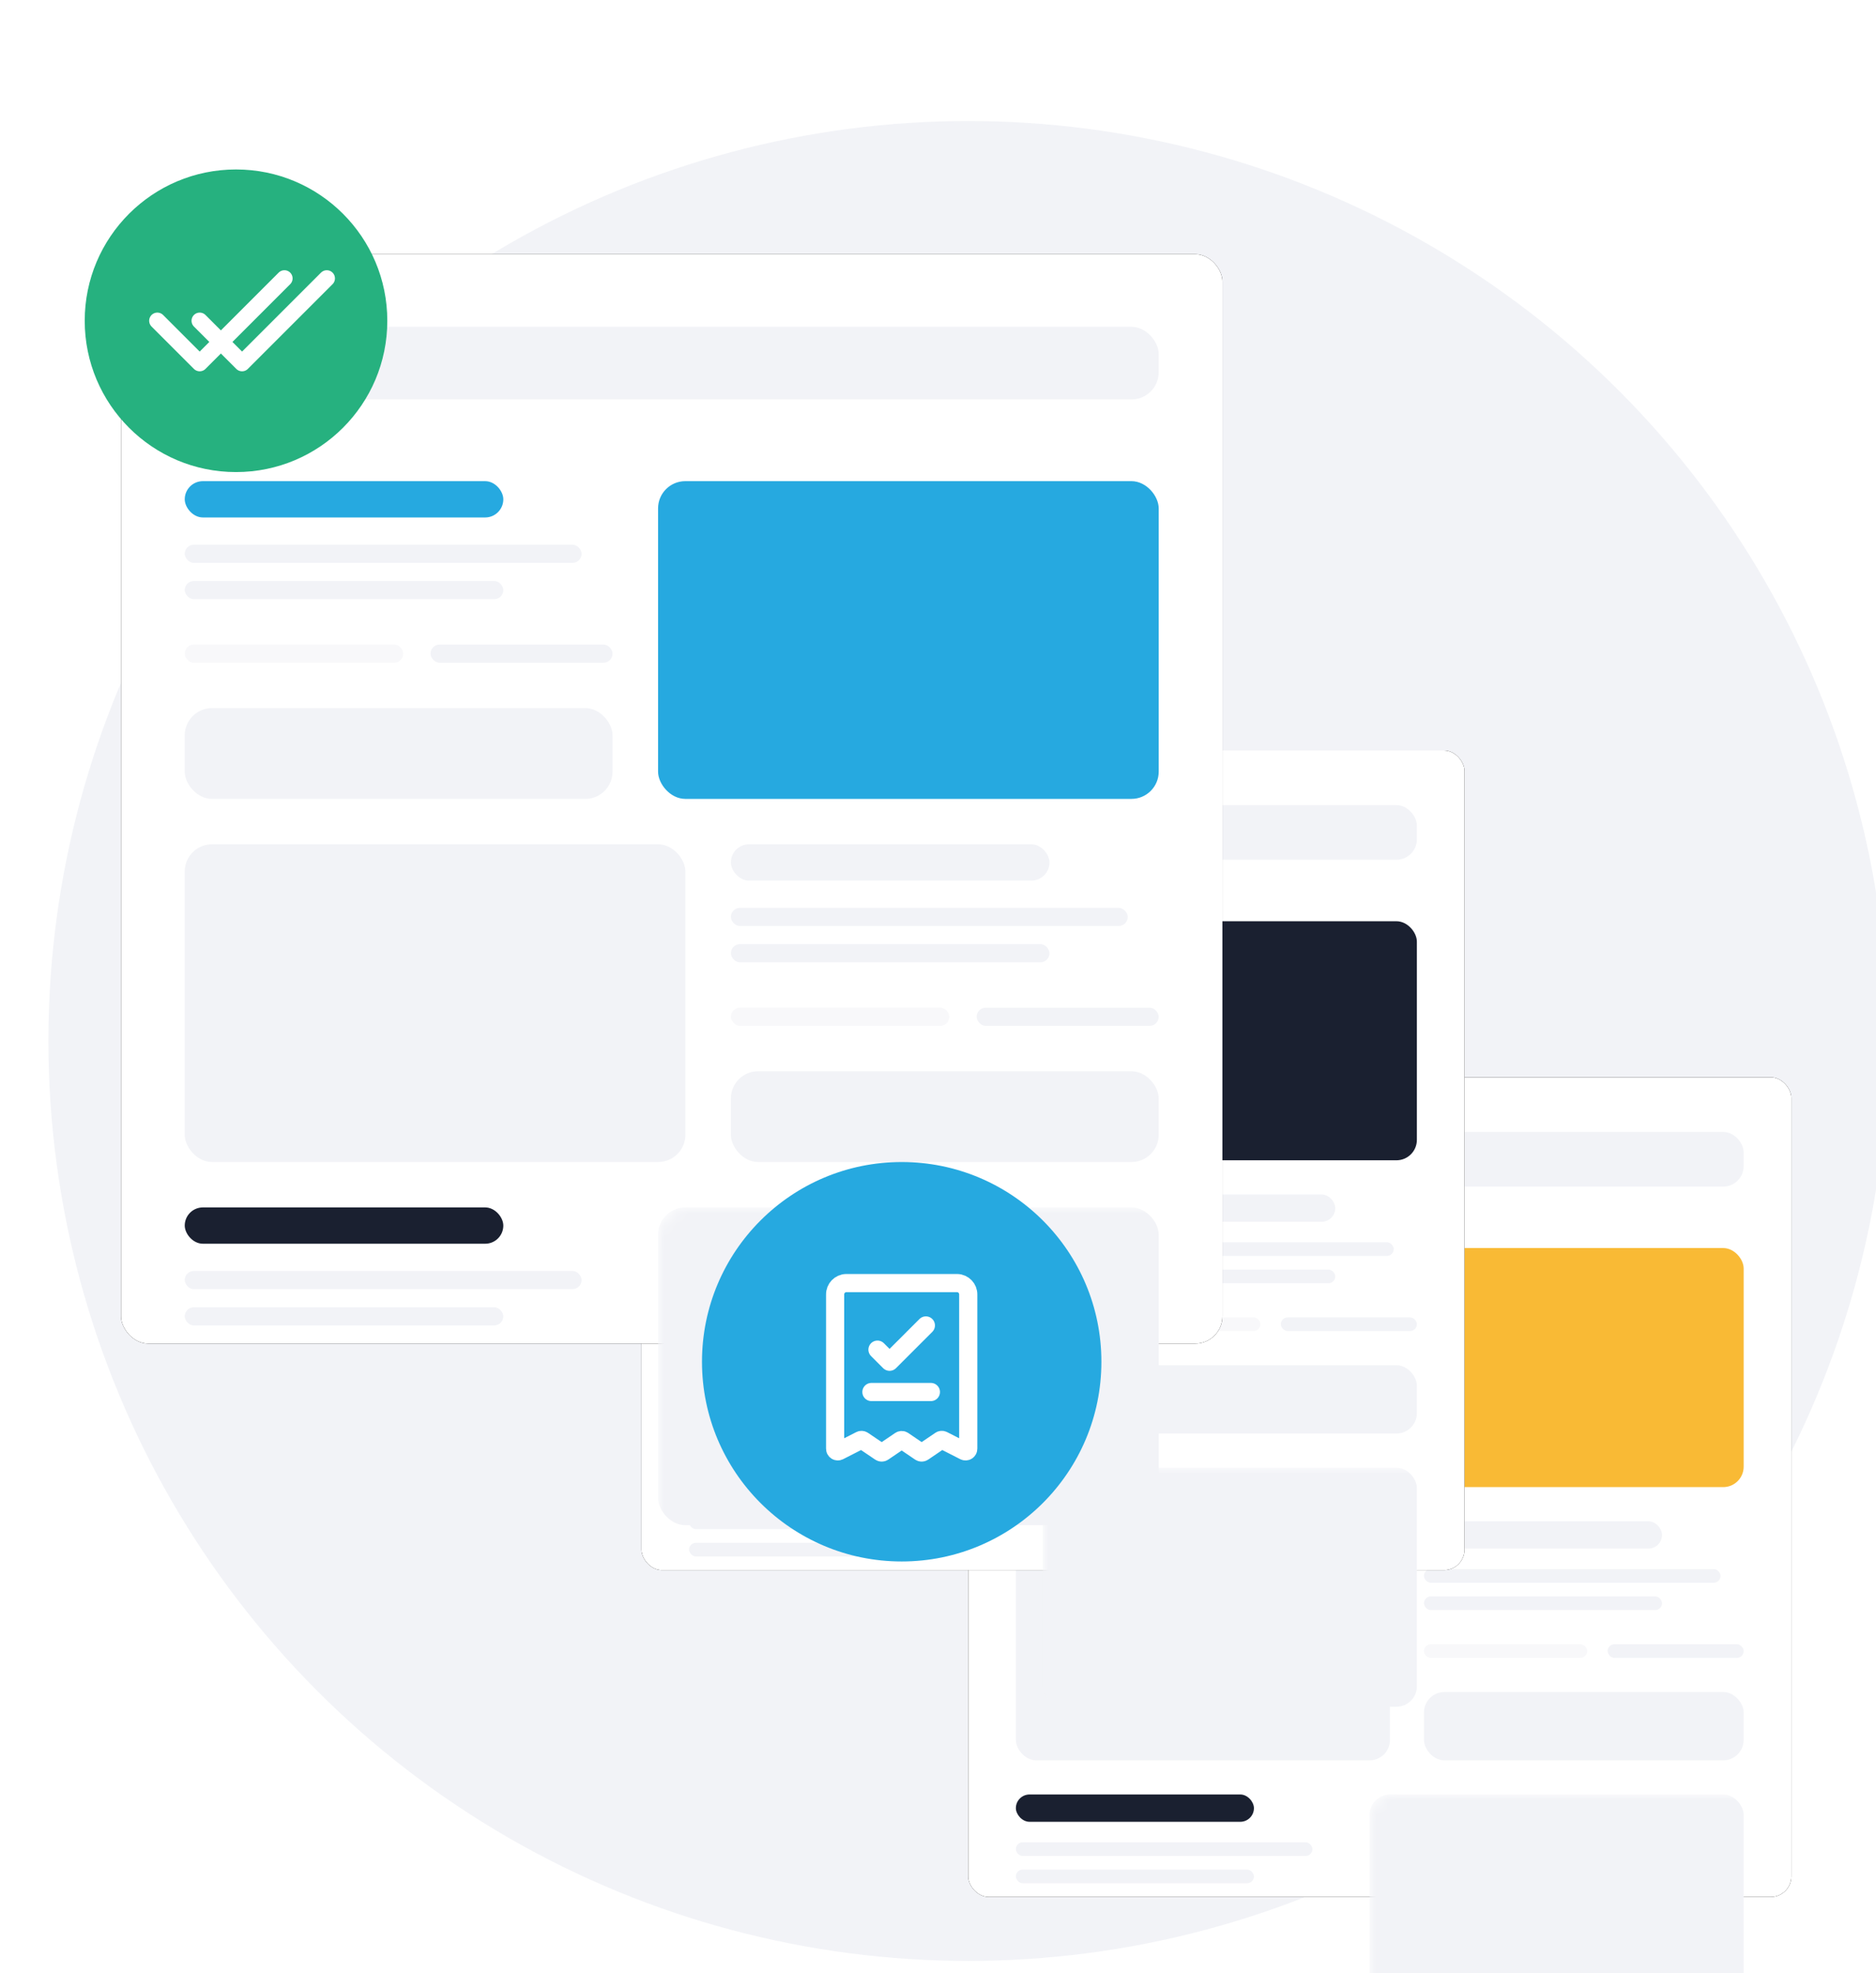 <?xml version="1.0" encoding="UTF-8"?>
<svg xmlns="http://www.w3.org/2000/svg" xmlns:xlink="http://www.w3.org/1999/xlink" width="155px" height="163px" viewBox="0 0 155 163" version="1.1">
  <!-- Generator: Sketch 52.3 (67297) - http://www.bohemiancoding.com/sketch -->
  <title>i-cmai-publiceren</title>
  <desc>Created with Sketch.</desc>
  <defs>
    <rect id="path-1" x="0" y="0" width="68" height="67.714" rx="1.688"></rect>
    <filter x="-24.3%" y="-24.4%" width="148.5%" height="148.7%" id="filter-3">
      <feOffset dx="0" dy="0" in="SourceAlpha" result="shadowOffsetOuter1"></feOffset>
      <feGaussianBlur stdDeviation="5.5" in="shadowOffsetOuter1" result="shadowBlurOuter1"></feGaussianBlur>
      <feColorMatrix values="0 0 0 0 0.027   0 0 0 0 0.165   0 0 0 0 0.267  0 0 0 0.1 0" type="matrix" in="shadowBlurOuter1"></feColorMatrix>
    </filter>
    <rect id="path-4" x="0" y="0" width="68" height="67.714" rx="1.688"></rect>
    <filter x="-24.3%" y="-24.4%" width="148.5%" height="148.7%" id="filter-6">
      <feOffset dx="0" dy="0" in="SourceAlpha" result="shadowOffsetOuter1"></feOffset>
      <feGaussianBlur stdDeviation="5.5" in="shadowOffsetOuter1" result="shadowBlurOuter1"></feGaussianBlur>
      <feColorMatrix values="0 0 0 0 0.027   0 0 0 0 0.165   0 0 0 0 0.267  0 0 0 0.1 0" type="matrix" in="shadowBlurOuter1"></feColorMatrix>
    </filter>
    <rect id="path-7" x="0" y="0" width="91" height="90" rx="2.25"></rect>
    <filter x="-24.7%" y="-25.0%" width="149.5%" height="150.0%" id="filter-9">
      <feOffset dx="0" dy="0" in="SourceAlpha" result="shadowOffsetOuter1"></feOffset>
      <feGaussianBlur stdDeviation="7.5" in="shadowOffsetOuter1" result="shadowBlurOuter1"></feGaussianBlur>
      <feColorMatrix values="0 0 0 0 0.027   0 0 0 0 0.165   0 0 0 0 0.267  0 0 0 0.1 0" type="matrix" in="shadowBlurOuter1"></feColorMatrix>
    </filter>
  </defs>
  <g id="i-cmai-publiceren" stroke="none" stroke-width="1" fill="none" fill-rule="evenodd">
    <g id="Visual" transform="translate(4, 10)">
      <circle id="Oval" fill="#F2F3F7" cx="76" cy="76" r="76"></circle>
      <g id="Group-Copy" transform="translate(76, 79)">
        <g id="Rectangle-Copy-52">
          <g id="Rectangle-Copy">
            <mask id="mask-2" fill="white">
              <use xlink:href="#path-1"></use>
            </mask>
            <g id="Mask">
              <use fill="black" fill-opacity="1" filter="url(#filter-3)" xlink:href="#path-1"></use>
              <use fill="#FFFFFF" fill-rule="evenodd" xlink:href="#path-1"></use>
            </g>
            <rect fill="#F2F3F7" mask="url(#mask-2)" x="33.157" y="59.25" width="30.909" height="19.75" rx="1.688"></rect>
          </g>
        </g>
        <g id="Group-3" transform="translate(3.934, 14.107)">
          <g id="Group-9">
            <g id="Group-2">
              <rect id="Rectangle" fill="#F2F3F7" x="0" y="14.107" width="26.413" height="5.643" rx="1.688"></rect>
              <rect id="Rectangle-Copy-9" fill="#F9BA35" x="0" y="0" width="19.669" height="2.257" rx="1.129"></rect>
              <rect id="Rectangle-Copy-53" fill="#F2F3F7" x="-7.28306304e-13" y="3.95" width="24.502" height="1.129" rx="0.564"></rect>
              <rect id="Rectangle-Copy-55" fill="#F2F3F7" opacity="0.5" x="0" y="10.157" width="13.488" height="1.129" rx="0.564"></rect>
              <rect id="Rectangle-Copy-56" fill="#F2F3F7" x="15.174" y="10.157" width="11.24" height="1.129" rx="0.564"></rect>
              <rect id="Rectangle-Copy-54" fill="#F2F3F7" x="0" y="6.207" width="19.669" height="1.129" rx="0.564"></rect>
            </g>
          </g>
          <rect id="Rectangle-Copy" fill="#F9BA35" x="29.223" y="0" width="30.909" height="19.75" rx="1.688"></rect>
        </g>
        <g id="Group-3-Copy" transform="translate(3.934, 59.25)">
          <g id="Group-9">
            <g id="Group-2">
              <rect id="Rectangle-Copy-9" fill="#1A2030" x="0" y="0" width="19.669" height="2.257" rx="1.129"></rect>
              <rect id="Rectangle-Copy-53" fill="#F2F3F7" x="-7.28306304e-13" y="3.95" width="24.502" height="1.129" rx="0.564"></rect>
              <rect id="Rectangle-Copy-54" fill="#F2F3F7" x="0" y="6.207" width="19.669" height="1.129" rx="0.564"></rect>
            </g>
          </g>
        </g>
        <g id="Group-9-Copy" transform="translate(37.653, 36.679)" fill="#F2F3F7">
          <g id="Group-2">
            <rect id="Rectangle" x="0" y="14.107" width="26.413" height="5.643" rx="1.688"></rect>
            <rect id="Rectangle-Copy-9" x="0" y="0" width="19.669" height="2.257" rx="1.129"></rect>
            <rect id="Rectangle-Copy-53" x="-7.28306304e-13" y="3.95" width="24.502" height="1.129" rx="0.564"></rect>
            <rect id="Rectangle-Copy-55" opacity="0.5" x="0" y="10.157" width="13.488" height="1.129" rx="0.564"></rect>
            <rect id="Rectangle-Copy-56" x="15.174" y="10.157" width="11.24" height="1.129" rx="0.564"></rect>
            <rect id="Rectangle-Copy-54" x="0" y="6.207" width="19.669" height="1.129" rx="0.564"></rect>
          </g>
        </g>
        <rect id="Rectangle-Copy-57" fill="#F2F3F7" x="3.934" y="4.514" width="60.132" height="4.514" rx="1.688"></rect>
        <rect id="Rectangle-Copy-24" fill="#F2F3F7" x="3.934" y="36.679" width="30.909" height="19.75" rx="1.688"></rect>
      </g>
      <g id="Group-Copy-2" transform="translate(49, 52)">
        <g id="Rectangle-Copy-52">
          <g id="Rectangle-Copy">
            <mask id="mask-5" fill="white">
              <use xlink:href="#path-4"></use>
            </mask>
            <g id="Mask">
              <use fill="black" fill-opacity="1" filter="url(#filter-6)" xlink:href="#path-4"></use>
              <use fill="#FFFFFF" fill-rule="evenodd" xlink:href="#path-4"></use>
            </g>
            <rect fill="#F2F3F7" mask="url(#mask-5)" x="33.157" y="59.25" width="30.909" height="19.75" rx="1.688"></rect>
          </g>
        </g>
        <g id="Group-3" transform="translate(3.934, 14.107)">
          <g id="Group-9">
            <g id="Group-2">
              <rect id="Rectangle" fill="#F2F3F7" x="0" y="14.107" width="26.413" height="5.643" rx="1.688"></rect>
              <rect id="Rectangle-Copy-9" fill="#F9BA35" x="0" y="0" width="19.669" height="2.257" rx="1.129"></rect>
              <rect id="Rectangle-Copy-53" fill="#F2F3F7" x="-7.28306304e-13" y="3.95" width="24.502" height="1.129" rx="0.564"></rect>
              <rect id="Rectangle-Copy-55" fill="#F2F3F7" opacity="0.5" x="0" y="10.157" width="13.488" height="1.129" rx="0.564"></rect>
              <rect id="Rectangle-Copy-56" fill="#F2F3F7" x="15.174" y="10.157" width="11.24" height="1.129" rx="0.564"></rect>
              <rect id="Rectangle-Copy-54" fill="#F2F3F7" x="0" y="6.207" width="19.669" height="1.129" rx="0.564"></rect>
            </g>
          </g>
          <rect id="Rectangle-Copy" fill="#1A2030" x="29.223" y="0" width="30.909" height="19.75" rx="1.688"></rect>
        </g>
        <g id="Group-3-Copy" transform="translate(3.934, 59.25)">
          <g id="Group-9">
            <g id="Group-2">
              <rect id="Rectangle-Copy-9" fill="#1A2030" x="0" y="0" width="19.669" height="2.257" rx="1.129"></rect>
              <rect id="Rectangle-Copy-53" fill="#F2F3F7" x="-7.28306304e-13" y="3.95" width="24.502" height="1.129" rx="0.564"></rect>
              <rect id="Rectangle-Copy-54" fill="#F2F3F7" x="0" y="6.207" width="19.669" height="1.129" rx="0.564"></rect>
            </g>
          </g>
        </g>
        <g id="Group-9-Copy" transform="translate(37.653, 36.679)" fill="#F2F3F7">
          <g id="Group-2">
            <rect id="Rectangle" x="0" y="14.107" width="26.413" height="5.643" rx="1.688"></rect>
            <rect id="Rectangle-Copy-9" x="0" y="0" width="19.669" height="2.257" rx="1.129"></rect>
            <rect id="Rectangle-Copy-53" x="-7.28306304e-13" y="3.95" width="24.502" height="1.129" rx="0.564"></rect>
            <rect id="Rectangle-Copy-55" opacity="0.5" x="0" y="10.157" width="13.488" height="1.129" rx="0.564"></rect>
            <rect id="Rectangle-Copy-56" x="15.174" y="10.157" width="11.24" height="1.129" rx="0.564"></rect>
            <rect id="Rectangle-Copy-54" x="0" y="6.207" width="19.669" height="1.129" rx="0.564"></rect>
          </g>
        </g>
        <rect id="Rectangle-Copy-57" fill="#F2F3F7" x="3.934" y="4.514" width="60.132" height="4.514" rx="1.688"></rect>
        <rect id="Rectangle-Copy-24" fill="#F2F3F7" x="3.934" y="36.679" width="30.909" height="19.75" rx="1.688"></rect>
      </g>
      <g id="Group" transform="translate(6, 11)">
        <g id="Rectangle-Copy-52">
          <g id="Rectangle-Copy">
            <mask id="mask-8" fill="white">
              <use xlink:href="#path-7"></use>
            </mask>
            <g id="Mask">
              <use fill="black" fill-opacity="1" filter="url(#filter-9)" xlink:href="#path-7"></use>
              <use fill="#FFFFFF" fill-rule="evenodd" xlink:href="#path-7"></use>
            </g>
            <rect fill="#F2F3F7" mask="url(#mask-8)" x="44.372" y="78.75" width="41.364" height="26.25" rx="2.25"></rect>
          </g>
        </g>
        <g id="Group-3" transform="translate(5.264, 18.75)">
          <g id="Group-9">
            <g id="Group-2">
              <rect id="Rectangle" fill="#F2F3F7" x="0" y="18.75" width="35.347" height="7.5" rx="2.25"></rect>
              <rect id="Rectangle-Copy-9" fill="#26A9E0" x="0" y="0" width="26.322" height="3" rx="1.5"></rect>
              <rect id="Rectangle-Copy-53" fill="#F2F3F7" x="-7.28306304e-13" y="5.25" width="32.79" height="1.5" rx="0.75"></rect>
              <rect id="Rectangle-Copy-55" fill="#F2F3F7" opacity="0.5" x="0" y="13.5" width="18.05" height="1.5" rx="0.75"></rect>
              <rect id="Rectangle-Copy-56" fill="#F2F3F7" x="20.306" y="13.5" width="15.041" height="1.5" rx="0.75"></rect>
              <rect id="Rectangle-Copy-54" fill="#F2F3F7" x="0" y="8.25" width="26.322" height="1.5" rx="0.75"></rect>
            </g>
          </g>
          <rect id="Rectangle-Copy" fill="#26A9E0" x="39.107" y="0" width="41.364" height="26.25" rx="2.25"></rect>
        </g>
        <g id="Group-3-Copy" transform="translate(5.264, 78.75)">
          <g id="Group-9">
            <g id="Group-2">
              <rect id="Rectangle-Copy-9" fill="#1A2030" x="0" y="0" width="26.322" height="3" rx="1.5"></rect>
              <rect id="Rectangle-Copy-53" fill="#F2F3F7" x="-7.28306304e-13" y="5.25" width="32.79" height="1.5" rx="0.75"></rect>
              <rect id="Rectangle-Copy-54" fill="#F2F3F7" x="0" y="8.25" width="26.322" height="1.5" rx="0.75"></rect>
            </g>
          </g>
        </g>
        <g id="Group-9-Copy" transform="translate(50.388, 48.75)" fill="#F2F3F7">
          <g id="Group-2">
            <rect id="Rectangle" x="0" y="18.75" width="35.347" height="7.5" rx="2.25"></rect>
            <rect id="Rectangle-Copy-9" x="0" y="0" width="26.322" height="3" rx="1.5"></rect>
            <rect id="Rectangle-Copy-53" x="-7.28306304e-13" y="5.25" width="32.79" height="1.5" rx="0.75"></rect>
            <rect id="Rectangle-Copy-55" opacity="0.5" x="0" y="13.5" width="18.05" height="1.5" rx="0.75"></rect>
            <rect id="Rectangle-Copy-56" x="20.306" y="13.5" width="15.041" height="1.5" rx="0.75"></rect>
            <rect id="Rectangle-Copy-54" x="0" y="8.25" width="26.322" height="1.5" rx="0.75"></rect>
          </g>
        </g>
        <rect id="Rectangle-Copy-57" fill="#F2F3F7" x="5.264" y="6" width="80.471" height="6" rx="2.25"></rect>
        <rect id="Rectangle-Copy-24" fill="#F2F3F7" x="5.264" y="48.75" width="41.364" height="26.25" rx="2.25"></rect>
      </g>
    </g>
    <g id="Group-8" transform="translate(7, 14)">
      <circle id="Oval" fill="#26B17F" cx="12.5" cy="12.5" r="12.5"></circle>
      <g id="Vector" transform="translate(6, 9)" stroke="#FFFFFF" stroke-linecap="round" stroke-linejoin="round" stroke-width="1.35">
        <path d="M0,3.5 L3.5,7 L10.5,0 M3.5,3.5 L7,7 L14,0" id="Vector-16"></path>
      </g>
    </g>
    <g id="Group-8-Copy" transform="translate(58, 96)">
      <circle id="Oval" fill="#26A9E0" cx="16.5" cy="16.5" r="16.5"></circle>
      <g id="Vector" transform="translate(11, 10)" stroke="#FFFFFF" stroke-linecap="round" stroke-linejoin="round" stroke-width="1.5">
        <path d="M2.085,12.982 L0.318,13.882 C0.25,13.916 0.168,13.912 0.103,13.871 C0.038,13.83 -0.001,13.759 0,13.682 L0,0.955 C-0.01,0.438 0.4,0.011 0.916,0 L10.083,0 C10.6,0.011 11.01,0.438 10.999,0.955 L10.999,13.682 C11,13.759 10.961,13.83 10.896,13.871 C10.831,13.912 10.75,13.916 10.681,13.882 L8.914,12.982 C8.844,12.946 8.759,12.951 8.694,12.996 L7.272,13.962 C7.199,14.012 7.102,14.012 7.028,13.962 L5.622,13.007 C5.549,12.957 5.452,12.957 5.378,13.007 L3.972,13.962 C3.899,14.012 3.802,14.012 3.728,13.962 L2.305,13 C2.241,12.954 2.156,12.947 2.085,12.982 Z" id="Vector-10"></path>
        <path d="M2.999,9 L7.913,9 M3.499,5.5 L4.499,6.5 L7.499,3.5" id="Vector-11"></path>
      </g>
    </g>
  </g>
</svg>
